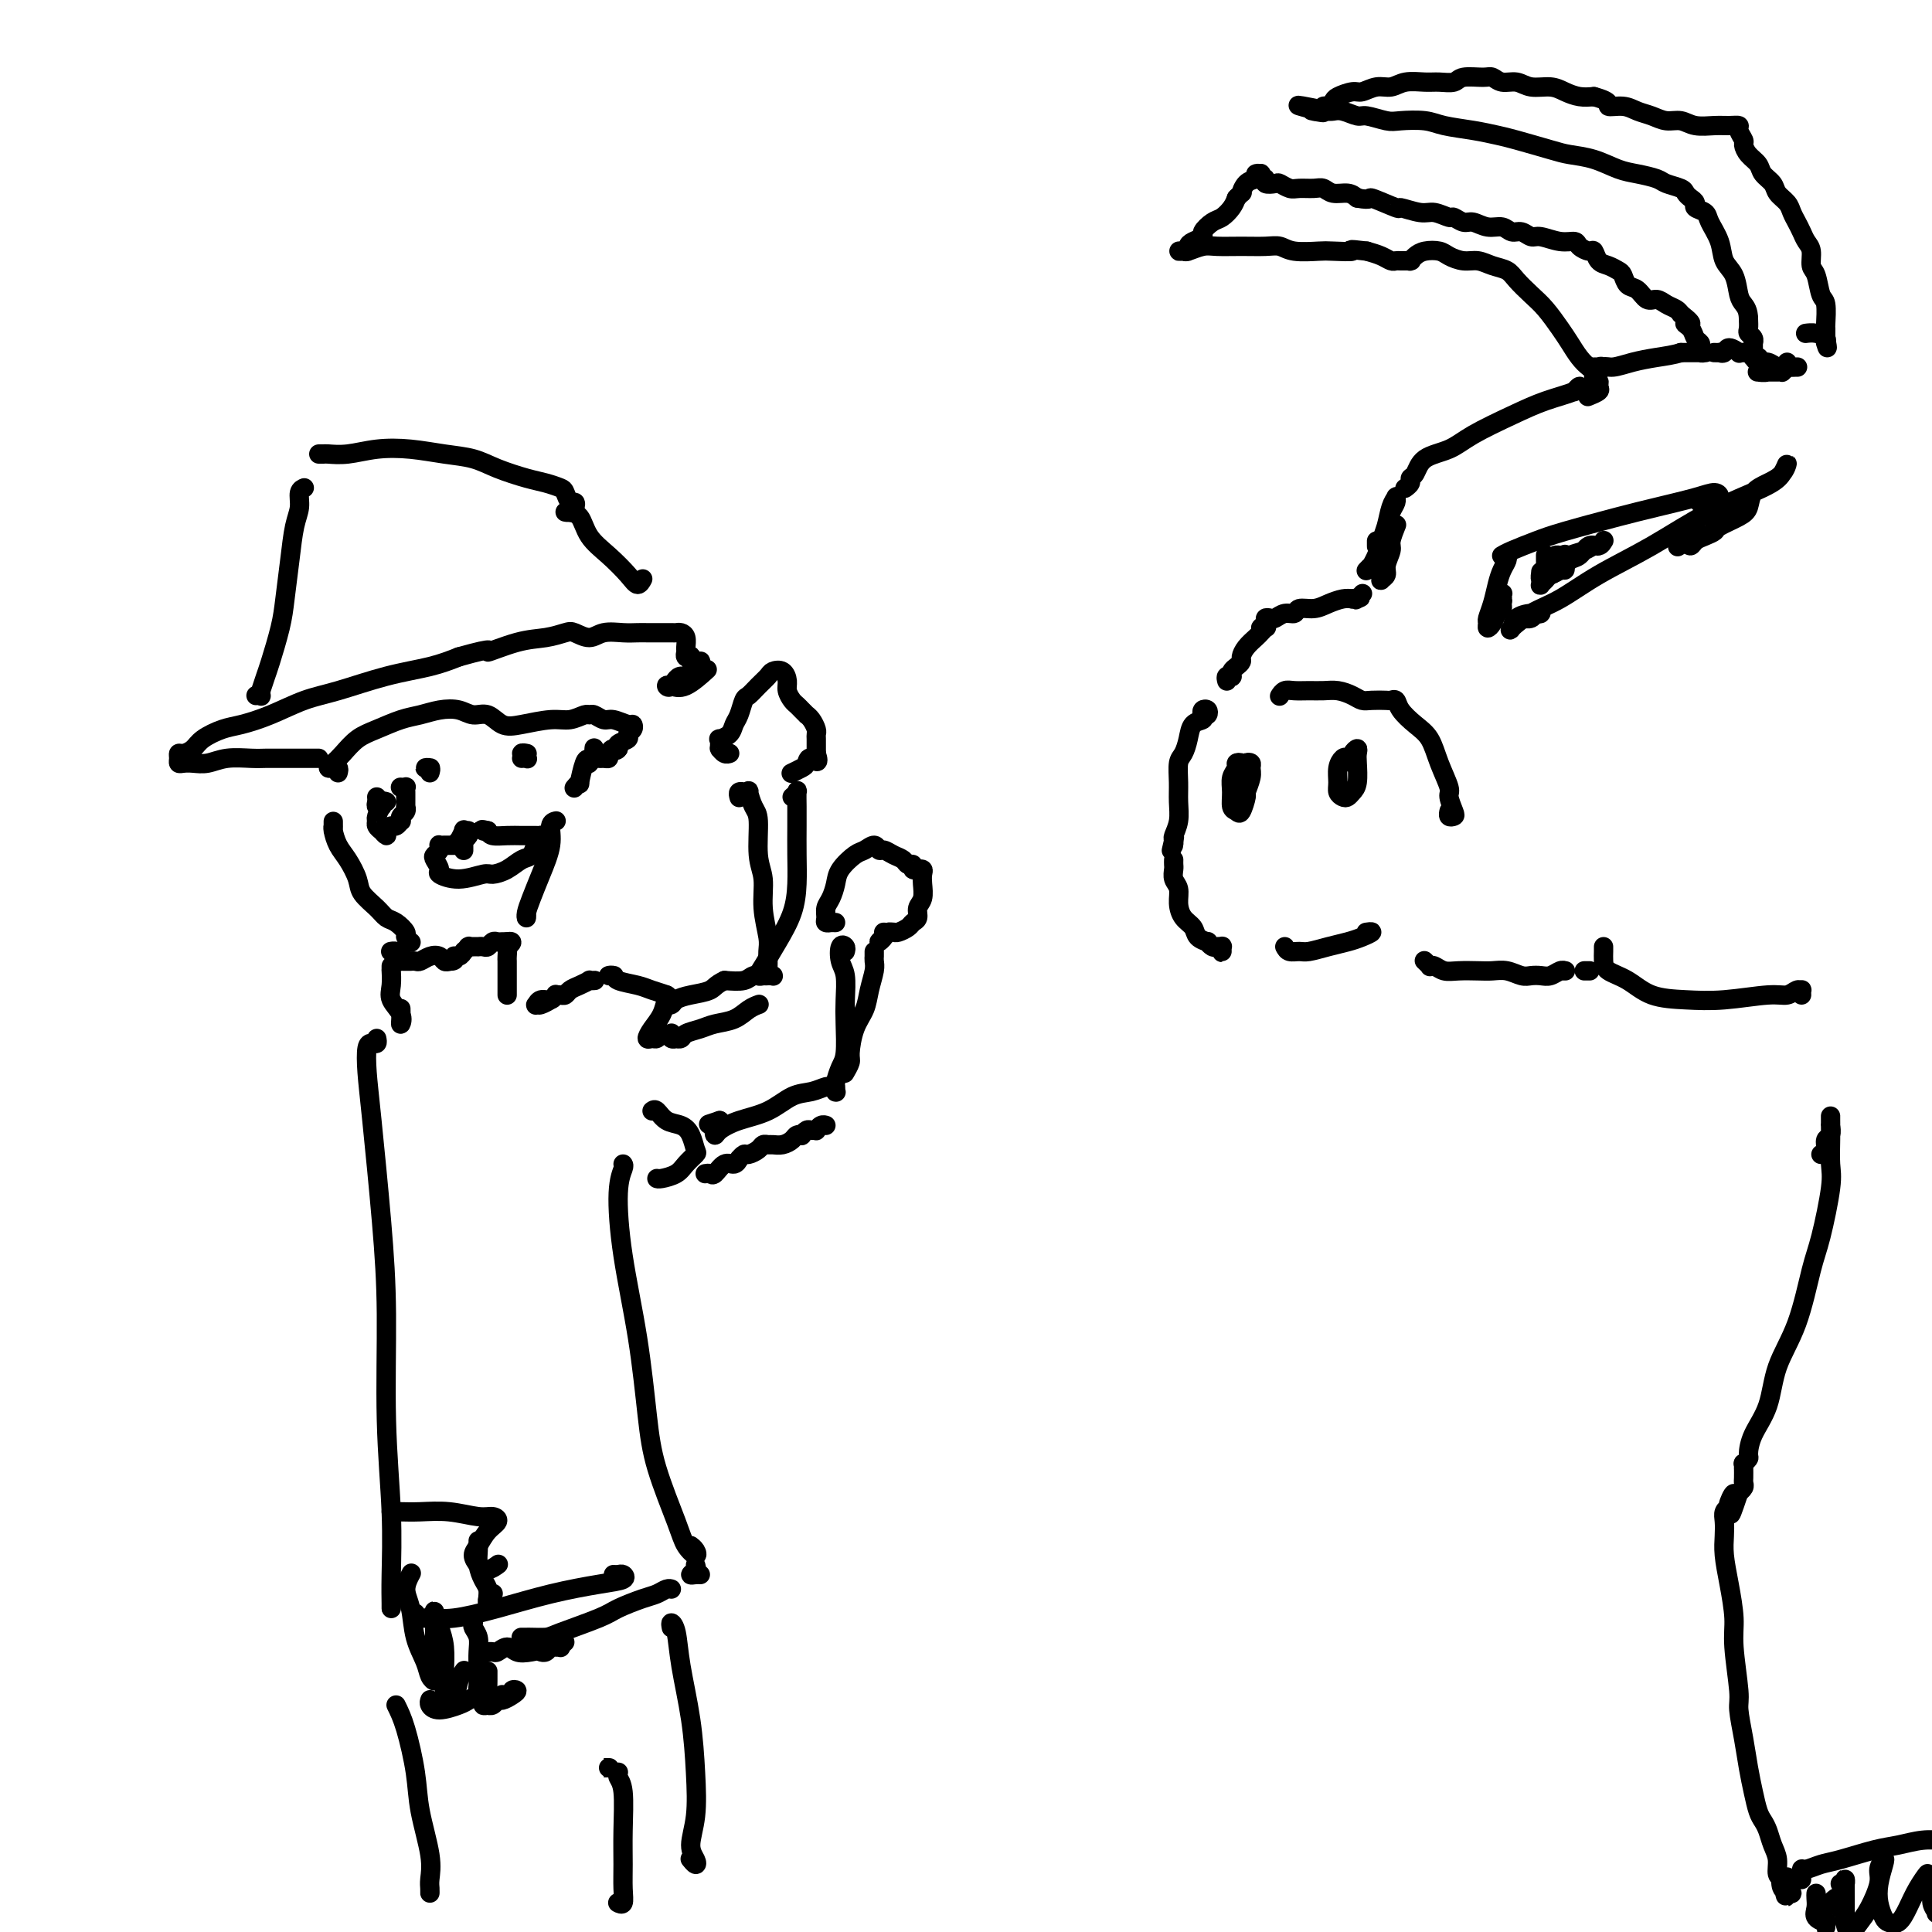 <svg viewBox='0 0 400 400' version='1.1' xmlns='http://www.w3.org/2000/svg' xmlns:xlink='http://www.w3.org/1999/xlink'><g fill='none' stroke='#000000' stroke-width='4' stroke-linecap='round' stroke-linejoin='round'><path d='M153,165c0.033,0.114 0.065,0.227 0,0c-0.065,-0.227 -0.228,-0.796 0,-1c0.228,-0.204 0.849,-0.045 1,0c0.151,0.045 -0.166,-0.025 0,0c0.166,0.025 0.814,0.145 1,0c0.186,-0.145 -0.090,-0.554 0,0c0.090,0.554 0.545,2.071 1,3c0.455,0.929 0.910,1.271 1,3c0.090,1.729 -0.186,4.846 0,7c0.186,2.154 0.835,3.344 1,5c0.165,1.656 -0.153,3.777 0,6c0.153,2.223 0.777,4.547 1,6c0.223,1.453 0.046,2.036 0,3c-0.046,0.964 0.040,2.311 0,3c-0.040,0.689 -0.207,0.721 0,1c0.207,0.279 0.788,0.807 1,1c0.212,0.193 0.053,0.052 0,0c-0.053,-0.052 -0.002,-0.014 0,0c0.002,0.014 -0.044,0.003 0,0c0.044,-0.003 0.179,0.003 0,0c-0.179,-0.003 -0.672,-0.015 -1,0c-0.328,0.015 -0.490,0.055 -1,0c-0.510,-0.055 -1.368,-0.207 -2,0c-0.632,0.207 -1.038,0.773 -2,1c-0.962,0.227 -2.481,0.113 -4,0'/><path d='M150,203c-1.875,0.868 -2.061,1.539 -3,2c-0.939,0.461 -2.630,0.713 -4,1c-1.370,0.287 -2.420,0.610 -3,1c-0.580,0.390 -0.691,0.847 -1,1c-0.309,0.153 -0.815,0.002 -1,0c-0.185,-0.002 -0.050,0.144 0,0c0.050,-0.144 0.013,-0.577 0,-1c-0.013,-0.423 -0.004,-0.835 0,-1c0.004,-0.165 0.002,-0.082 0,0'/><path d='M175,197c0.105,-0.347 0.210,-0.694 0,-1c-0.210,-0.306 -0.736,-0.570 -1,0c-0.264,0.570 -0.266,1.973 0,3c0.266,1.027 0.801,1.677 1,3c0.199,1.323 0.064,3.318 0,5c-0.064,1.682 -0.056,3.052 0,5c0.056,1.948 0.158,4.473 0,6c-0.158,1.527 -0.578,2.055 -1,3c-0.422,0.945 -0.845,2.305 -1,3c-0.155,0.695 -0.040,0.723 0,1c0.040,0.277 0.007,0.802 0,1c-0.007,0.198 0.013,0.067 0,0c-0.013,-0.067 -0.058,-0.072 0,0c0.058,0.072 0.217,0.219 0,0c-0.217,-0.219 -0.812,-0.804 -1,-1c-0.188,-0.196 0.031,-0.004 0,0c-0.031,0.004 -0.310,-0.179 -1,0c-0.690,0.179 -1.789,0.720 -3,1c-1.211,0.280 -2.535,0.301 -4,1c-1.465,0.699 -3.073,2.078 -5,3c-1.927,0.922 -4.173,1.387 -6,2c-1.827,0.613 -3.235,1.374 -4,2c-0.765,0.626 -0.885,1.116 -1,1c-0.115,-0.116 -0.223,-0.839 0,-1c0.223,-0.161 0.778,0.240 1,0c0.222,-0.240 0.111,-1.120 0,-2'/><path d='M149,232c-4.000,1.333 -2.000,0.667 0,0'/><path d='M127,202c-0.038,0.002 -0.077,0.003 0,0c0.077,-0.003 0.268,-0.012 0,0c-0.268,0.012 -0.995,0.045 -1,0c-0.005,-0.045 0.714,-0.166 1,0c0.286,0.166 0.140,0.620 1,1c0.860,0.380 2.726,0.685 4,1c1.274,0.315 1.957,0.640 3,1c1.043,0.360 2.447,0.755 3,1c0.553,0.245 0.256,0.338 0,1c-0.256,0.662 -0.472,1.891 -1,3c-0.528,1.109 -1.367,2.097 -2,3c-0.633,0.903 -1.059,1.720 -1,2c0.059,0.280 0.603,0.024 1,0c0.397,-0.024 0.645,0.186 1,0c0.355,-0.186 0.816,-0.767 1,-1c0.184,-0.233 0.092,-0.116 0,0'/><path d='M135,230c0.273,-0.206 0.546,-0.412 1,0c0.454,0.412 1.090,1.444 2,2c0.910,0.556 2.094,0.638 3,1c0.906,0.362 1.534,1.004 2,2c0.466,0.996 0.770,2.348 1,3c0.230,0.652 0.387,0.606 0,1c-0.387,0.394 -1.319,1.230 -2,2c-0.681,0.770 -1.111,1.474 -2,2c-0.889,0.526 -2.238,0.873 -3,1c-0.762,0.127 -0.936,0.034 -1,0c-0.064,-0.034 -0.018,-0.010 0,0c0.018,0.010 0.009,0.005 0,0'/><path d='M123,203c0.126,-0.007 0.251,-0.013 0,0c-0.251,0.013 -0.879,0.046 -1,0c-0.121,-0.046 0.266,-0.170 0,0c-0.266,0.170 -1.185,0.634 -2,1c-0.815,0.366 -1.525,0.634 -2,1c-0.475,0.366 -0.716,0.830 -1,1c-0.284,0.170 -0.611,0.044 -1,0c-0.389,-0.044 -0.838,-0.008 -1,0c-0.162,0.008 -0.036,-0.013 0,0c0.036,0.013 -0.018,0.060 0,0c0.018,-0.060 0.110,-0.227 0,0c-0.110,0.227 -0.420,0.846 -1,1c-0.580,0.154 -1.430,-0.159 -2,0c-0.570,0.159 -0.860,0.788 -1,1c-0.140,0.212 -0.130,0.005 0,0c0.130,-0.005 0.381,0.191 1,0c0.619,-0.191 1.605,-0.769 2,-1c0.395,-0.231 0.197,-0.116 0,0'/><path d='M83,197c-0.306,-0.000 -0.613,-0.000 -1,0c-0.387,0.000 -0.855,0.000 -1,0c-0.145,-0.000 0.033,-0.000 0,0c-0.033,0.000 -0.276,0.000 0,0c0.276,-0.000 1.073,-0.001 1,0c-0.073,0.001 -1.014,0.003 -1,0c0.014,-0.003 0.983,-0.011 1,0c0.017,0.011 -0.920,0.041 -1,0c-0.080,-0.041 0.695,-0.155 1,0c0.305,0.155 0.138,0.577 0,1c-0.138,0.423 -0.248,0.845 0,1c0.248,0.155 0.855,0.041 1,0c0.145,-0.041 -0.172,-0.011 0,0c0.172,0.011 0.834,0.003 1,0c0.166,-0.003 -0.164,0.000 0,0c0.164,-0.000 0.820,-0.004 1,0c0.180,0.004 -0.117,0.014 0,0c0.117,-0.014 0.647,-0.053 1,0c0.353,0.053 0.528,0.196 1,0c0.472,-0.196 1.240,-0.733 2,-1c0.760,-0.267 1.512,-0.264 2,0c0.488,0.264 0.711,0.790 1,1c0.289,0.210 0.645,0.105 1,0'/><path d='M93,199c1.729,0.067 1.051,-0.766 1,-1c-0.051,-0.234 0.526,0.130 1,0c0.474,-0.130 0.845,-0.753 1,-1c0.155,-0.247 0.094,-0.119 0,0c-0.094,0.119 -0.221,0.228 0,0c0.221,-0.228 0.792,-0.793 1,-1c0.208,-0.207 0.055,-0.055 0,0c-0.055,0.055 -0.011,0.015 0,0c0.011,-0.015 -0.011,-0.004 0,0c0.011,0.004 0.054,0.001 0,0c-0.054,-0.001 -0.207,-0.000 0,0c0.207,0.000 0.773,0.000 1,0c0.227,-0.000 0.116,-0.000 0,0c-0.116,0.000 -0.238,0.001 0,0c0.238,-0.001 0.837,-0.004 1,0c0.163,0.004 -0.111,0.015 0,0c0.111,-0.015 0.607,-0.057 1,0c0.393,0.057 0.683,0.211 1,0c0.317,-0.211 0.659,-0.789 1,-1c0.341,-0.211 0.679,-0.057 1,0c0.321,0.057 0.625,0.015 1,0c0.375,-0.015 0.821,-0.004 1,0c0.179,0.004 0.089,0.002 0,0'/><path d='M105,195c1.856,-0.362 0.497,0.732 0,1c-0.497,0.268 -0.133,-0.289 0,0c0.133,0.289 0.036,1.425 0,2c-0.036,0.575 -0.010,0.589 0,1c0.010,0.411 0.003,1.219 0,2c-0.003,0.781 -0.001,1.536 0,2c0.001,0.464 0.000,0.639 0,1c-0.000,0.361 -0.000,0.909 0,1c0.000,0.091 0.000,-0.275 0,0c-0.000,0.275 -0.000,1.189 0,1c0.000,-0.189 0.000,-1.483 0,-2c-0.000,-0.517 -0.000,-0.259 0,0'/><path d='M81,200c0.004,0.495 0.009,0.989 0,1c-0.009,0.011 -0.031,-0.462 0,0c0.031,0.462 0.113,1.859 0,3c-0.113,1.141 -0.423,2.025 0,3c0.423,0.975 1.577,2.040 2,3c0.423,0.960 0.113,1.814 0,2c-0.113,0.186 -0.031,-0.296 0,-1c0.031,-0.704 0.009,-1.630 0,-2c-0.009,-0.370 -0.004,-0.185 0,0'/><path d='M69,172c0.000,0.075 0.000,0.149 0,0c-0.000,-0.149 -0.001,-0.522 0,-1c0.001,-0.478 0.002,-1.061 0,-1c-0.002,0.061 -0.009,0.767 0,1c0.009,0.233 0.034,-0.005 0,0c-0.034,0.005 -0.127,0.255 0,1c0.127,0.745 0.475,1.985 1,3c0.525,1.015 1.229,1.806 2,3c0.771,1.194 1.610,2.791 2,4c0.390,1.209 0.333,2.029 1,3c0.667,0.971 2.059,2.091 3,3c0.941,0.909 1.433,1.606 2,2c0.567,0.394 1.210,0.484 2,1c0.790,0.516 1.728,1.459 2,2c0.272,0.541 -0.123,0.681 0,1c0.123,0.319 0.765,0.817 1,1c0.235,0.183 0.063,0.049 0,0c-0.063,-0.049 -0.018,-0.014 0,0c0.018,0.014 0.009,0.007 0,0'/><path d='M115,170c0.126,-0.031 0.251,-0.063 0,0c-0.251,0.063 -0.880,0.219 -1,1c-0.120,0.781 0.269,2.186 0,4c-0.269,1.814 -1.196,4.038 -2,6c-0.804,1.962 -1.483,3.664 -2,5c-0.517,1.336 -0.870,2.307 -1,3c-0.130,0.693 -0.035,1.110 0,1c0.035,-0.110 0.010,-0.746 0,-1c-0.010,-0.254 -0.005,-0.127 0,0'/><path d='M70,160c0.111,-0.422 0.221,-0.845 0,-1c-0.221,-0.155 -0.775,-0.044 -1,0c-0.225,0.044 -0.122,0.021 0,0c0.122,-0.021 0.262,-0.040 0,0c-0.262,0.040 -0.925,0.138 -1,0c-0.075,-0.138 0.437,-0.513 1,-1c0.563,-0.487 1.178,-1.086 2,-2c0.822,-0.914 1.850,-2.143 3,-3c1.150,-0.857 2.422,-1.341 4,-2c1.578,-0.659 3.461,-1.493 5,-2c1.539,-0.507 2.733,-0.688 4,-1c1.267,-0.312 2.607,-0.756 4,-1c1.393,-0.244 2.838,-0.289 4,0c1.162,0.289 2.040,0.910 3,1c0.960,0.090 2.003,-0.353 3,0c0.997,0.353 1.948,1.502 3,2c1.052,0.498 2.204,0.344 4,0c1.796,-0.344 4.235,-0.878 6,-1c1.765,-0.122 2.858,0.167 4,0c1.142,-0.167 2.335,-0.792 3,-1c0.665,-0.208 0.801,0.001 1,0c0.199,-0.001 0.459,-0.211 1,0c0.541,0.211 1.361,0.844 2,1c0.639,0.156 1.095,-0.166 2,0c0.905,0.166 2.259,0.818 3,1c0.741,0.182 0.871,-0.106 1,0c0.129,0.106 0.259,0.607 0,1c-0.259,0.393 -0.906,0.680 -1,1c-0.094,0.320 0.367,0.673 0,1c-0.367,0.327 -1.560,0.626 -2,1c-0.440,0.374 -0.126,0.821 0,1c0.126,0.179 0.063,0.089 0,0'/><path d='M128,155c-0.472,0.729 -0.651,0.052 -1,0c-0.349,-0.052 -0.867,0.521 -1,1c-0.133,0.479 0.118,0.864 0,1c-0.118,0.136 -0.606,0.022 -1,0c-0.394,-0.022 -0.694,0.047 -1,0c-0.306,-0.047 -0.618,-0.208 -1,0c-0.382,0.208 -0.834,0.787 -1,1c-0.166,0.213 -0.048,0.061 0,0c0.048,-0.061 0.024,-0.030 0,0'/><path d='M123,155c0.007,-0.122 0.013,-0.243 0,0c-0.013,0.243 -0.046,0.851 0,1c0.046,0.149 0.171,-0.161 0,0c-0.171,0.161 -0.638,0.793 -1,1c-0.362,0.207 -0.619,-0.011 -1,1c-0.381,1.011 -0.886,3.250 -1,4c-0.114,0.750 0.162,0.010 0,0c-0.162,-0.010 -0.760,0.712 -1,1c-0.240,0.288 -0.120,0.144 0,0'/><path d='M65,157c0.029,0.000 0.058,0.000 0,0c-0.058,-0.000 -0.205,-0.000 0,0c0.205,0.000 0.760,0.000 1,0c0.240,-0.000 0.164,-0.000 0,0c-0.164,0.000 -0.418,0.000 -1,0c-0.582,-0.000 -1.492,-0.000 -2,0c-0.508,0.000 -0.612,0.000 -1,0c-0.388,-0.000 -1.058,-0.001 -2,0c-0.942,0.001 -2.156,0.004 -3,0c-0.844,-0.004 -1.318,-0.015 -2,0c-0.682,0.015 -1.573,0.056 -3,0c-1.427,-0.056 -3.391,-0.211 -5,0c-1.609,0.211 -2.862,0.786 -4,1c-1.138,0.214 -2.162,0.068 -3,0c-0.838,-0.068 -1.490,-0.056 -2,0c-0.510,0.056 -0.876,0.156 -1,0c-0.124,-0.156 -0.005,-0.569 0,-1c0.005,-0.431 -0.106,-0.879 0,-1c0.106,-0.121 0.427,0.084 1,0c0.573,-0.084 1.396,-0.458 2,-1c0.604,-0.542 0.989,-1.251 2,-2c1.011,-0.749 2.650,-1.536 4,-2c1.350,-0.464 2.412,-0.603 4,-1c1.588,-0.397 3.701,-1.051 6,-2c2.299,-0.949 4.785,-2.194 7,-3c2.215,-0.806 4.161,-1.175 7,-2c2.839,-0.825 6.572,-2.107 10,-3c3.428,-0.893 6.551,-1.398 9,-2c2.449,-0.602 4.225,-1.301 6,-2'/><path d='M95,136c8.657,-2.438 5.799,-1.033 6,-1c0.201,0.033 3.460,-1.307 6,-2c2.540,-0.693 4.359,-0.739 6,-1c1.641,-0.261 3.104,-0.735 4,-1c0.896,-0.265 1.227,-0.320 2,0c0.773,0.320 1.989,1.014 3,1c1.011,-0.014 1.817,-0.736 3,-1c1.183,-0.264 2.744,-0.071 4,0c1.256,0.071 2.206,0.019 3,0c0.794,-0.019 1.431,-0.006 2,0c0.569,0.006 1.070,0.003 2,0c0.930,-0.003 2.287,-0.008 3,0c0.713,0.008 0.780,0.029 1,0c0.220,-0.029 0.594,-0.109 1,0c0.406,0.109 0.845,0.408 1,1c0.155,0.592 0.028,1.478 0,2c-0.028,0.522 0.044,0.680 0,1c-0.044,0.320 -0.205,0.804 0,1c0.205,0.196 0.777,0.105 1,0c0.223,-0.105 0.098,-0.225 0,0c-0.098,0.225 -0.170,0.796 0,1c0.170,0.204 0.581,0.040 1,0c0.419,-0.040 0.846,0.045 1,0c0.154,-0.045 0.036,-0.219 0,0c-0.036,0.219 0.011,0.832 0,1c-0.011,0.168 -0.080,-0.109 0,0c0.080,0.109 0.309,0.602 0,1c-0.309,0.398 -1.154,0.699 -2,1'/><path d='M143,140c0.269,1.272 -1.059,-0.049 -2,0c-0.941,0.049 -1.495,1.466 -2,2c-0.505,0.534 -0.961,0.185 -1,0c-0.039,-0.185 0.340,-0.204 1,0c0.660,0.204 1.601,0.632 3,0c1.399,-0.632 3.257,-2.323 4,-3c0.743,-0.677 0.372,-0.338 0,0'/><path d='M53,144c0.425,-0.036 0.849,-0.072 1,0c0.151,0.072 0.028,0.252 0,0c-0.028,-0.252 0.038,-0.937 0,-1c-0.038,-0.063 -0.179,0.496 0,0c0.179,-0.496 0.678,-2.048 1,-3c0.322,-0.952 0.467,-1.304 1,-3c0.533,-1.696 1.453,-4.736 2,-7c0.547,-2.264 0.720,-3.752 1,-6c0.280,-2.248 0.667,-5.258 1,-8c0.333,-2.742 0.611,-5.218 1,-7c0.389,-1.782 0.888,-2.869 1,-4c0.112,-1.131 -0.162,-2.304 0,-3c0.162,-0.696 0.761,-0.913 1,-1c0.239,-0.087 0.120,-0.043 0,0'/><path d='M66,94c0.394,0.008 0.788,0.015 1,0c0.212,-0.015 0.242,-0.053 1,0c0.758,0.053 2.243,0.199 4,0c1.757,-0.199 3.787,-0.741 6,-1c2.213,-0.259 4.608,-0.234 7,0c2.392,0.234 4.779,0.679 7,1c2.221,0.321 4.276,0.520 6,1c1.724,0.480 3.116,1.241 5,2c1.884,0.759 4.259,1.518 6,2c1.741,0.482 2.848,0.689 4,1c1.152,0.311 2.348,0.727 3,1c0.652,0.273 0.760,0.403 1,1c0.240,0.597 0.610,1.663 1,2c0.390,0.337 0.798,-0.053 1,0c0.202,0.053 0.198,0.550 0,1c-0.198,0.450 -0.589,0.853 -1,1c-0.411,0.147 -0.841,0.040 -1,0c-0.159,-0.040 -0.045,-0.011 0,0c0.045,0.011 0.023,0.006 0,0'/><path d='M118,105c-0.191,0.406 -0.381,0.811 0,1c0.381,0.189 1.334,0.160 2,1c0.666,0.840 1.044,2.547 2,4c0.956,1.453 2.491,2.652 4,4c1.509,1.348 2.992,2.846 4,4c1.008,1.154 1.541,1.965 2,2c0.459,0.035 0.846,-0.704 1,-1c0.154,-0.296 0.077,-0.148 0,0'/><path d='M78,215c0.084,0.424 0.168,0.848 0,1c-0.168,0.152 -0.589,0.031 -1,0c-0.411,-0.031 -0.814,0.027 -1,1c-0.186,0.973 -0.156,2.863 0,5c0.156,2.137 0.438,4.523 1,10c0.562,5.477 1.404,14.046 2,21c0.596,6.954 0.944,12.294 1,19c0.056,6.706 -0.181,14.779 0,22c0.181,7.221 0.781,13.588 1,19c0.219,5.412 0.059,9.867 0,13c-0.059,3.133 -0.016,4.945 0,6c0.016,1.055 0.004,1.355 0,1c-0.004,-0.355 -0.001,-1.365 0,-2c0.001,-0.635 0.000,-0.896 0,-1c-0.000,-0.104 -0.000,-0.052 0,0'/><path d='M86,334c-0.242,0.433 -0.485,0.867 0,1c0.485,0.133 1.696,-0.034 3,0c1.304,0.034 2.700,0.269 5,0c2.300,-0.269 5.503,-1.043 9,-2c3.497,-0.957 7.288,-2.099 11,-3c3.712,-0.901 7.345,-1.562 10,-2c2.655,-0.438 4.333,-0.653 5,-1c0.667,-0.347 0.323,-0.825 0,-1c-0.323,-0.175 -0.625,-0.047 -1,0c-0.375,0.047 -0.821,0.013 -1,0c-0.179,-0.013 -0.089,-0.007 0,0'/><path d='M129,241c0.123,0.143 0.246,0.285 0,1c-0.246,0.715 -0.861,2.002 -1,5c-0.139,2.998 0.197,7.709 1,13c0.803,5.291 2.073,11.164 3,17c0.927,5.836 1.509,11.635 2,16c0.491,4.365 0.889,7.296 2,11c1.111,3.704 2.935,8.180 4,11c1.065,2.820 1.371,3.985 2,5c0.629,1.015 1.581,1.880 2,2c0.419,0.120 0.305,-0.506 0,-1c-0.305,-0.494 -0.801,-0.855 -1,-1c-0.199,-0.145 -0.099,-0.072 0,0'/><path d='M81,313c0.531,-0.009 1.063,-0.017 2,0c0.937,0.017 2.281,0.060 4,0c1.719,-0.060 3.814,-0.221 6,0c2.186,0.221 4.464,0.825 6,1c1.536,0.175 2.330,-0.081 3,0c0.670,0.081 1.215,0.497 1,1c-0.215,0.503 -1.191,1.092 -2,2c-0.809,0.908 -1.453,2.134 -2,3c-0.547,0.866 -0.997,1.370 -1,2c-0.003,0.630 0.443,1.385 1,2c0.557,0.615 1.227,1.089 2,1c0.773,-0.089 1.649,-0.740 2,-1c0.351,-0.260 0.175,-0.130 0,0'/><path d='M99,319c0.022,0.584 0.044,1.168 0,2c-0.044,0.832 -0.155,1.912 0,3c0.155,1.088 0.576,2.184 1,3c0.424,0.816 0.849,1.353 1,2c0.151,0.647 0.027,1.403 0,2c-0.027,0.597 0.044,1.036 0,1c-0.044,-0.036 -0.204,-0.548 0,-1c0.204,-0.452 0.773,-0.843 1,-1c0.227,-0.157 0.114,-0.078 0,0'/><path d='M85,326c0.139,-0.258 0.279,-0.516 0,0c-0.279,0.516 -0.976,1.805 -1,3c-0.024,1.195 0.624,2.297 1,4c0.376,1.703 0.479,4.008 1,6c0.521,1.992 1.460,3.671 2,5c0.540,1.329 0.681,2.309 1,3c0.319,0.691 0.818,1.094 1,1c0.182,-0.094 0.049,-0.685 0,-1c-0.049,-0.315 -0.013,-0.354 0,-1c0.013,-0.646 0.003,-1.898 0,-3c-0.003,-1.102 0.002,-2.052 0,-3c-0.002,-0.948 -0.011,-1.893 0,-3c0.011,-1.107 0.041,-2.375 0,-3c-0.041,-0.625 -0.155,-0.606 0,0c0.155,0.606 0.578,1.801 1,3c0.422,1.199 0.843,2.402 1,4c0.157,1.598 0.049,3.590 0,5c-0.049,1.410 -0.038,2.239 0,3c0.038,0.761 0.105,1.454 0,2c-0.105,0.546 -0.382,0.945 0,1c0.382,0.055 1.422,-0.233 2,-1c0.578,-0.767 0.694,-2.014 1,-3c0.306,-0.986 0.802,-1.710 1,-2c0.198,-0.290 0.099,-0.145 0,0'/><path d='M98,336c-0.113,0.267 -0.226,0.533 0,1c0.226,0.467 0.793,1.133 1,2c0.207,0.867 0.056,1.934 0,3c-0.056,1.066 -0.016,2.132 0,3c0.016,0.868 0.007,1.539 0,2c-0.007,0.461 -0.012,0.711 0,1c0.012,0.289 0.042,0.615 0,1c-0.042,0.385 -0.155,0.828 0,1c0.155,0.172 0.577,0.071 1,0c0.423,-0.071 0.845,-0.114 1,0c0.155,0.114 0.041,0.384 0,0c-0.041,-0.384 -0.011,-1.423 0,-2c0.011,-0.577 0.003,-0.694 0,-1c-0.003,-0.306 -0.001,-0.802 0,-1c0.001,-0.198 0.000,-0.099 0,0'/><path d='M89,352c0.032,-0.076 0.063,-0.153 0,0c-0.063,0.153 -0.222,0.535 0,1c0.222,0.465 0.823,1.013 2,1c1.177,-0.013 2.928,-0.588 4,-1c1.072,-0.412 1.466,-0.661 2,-1c0.534,-0.339 1.210,-0.766 2,-1c0.790,-0.234 1.694,-0.273 2,0c0.306,0.273 0.015,0.857 0,1c-0.015,0.143 0.248,-0.157 0,0c-0.248,0.157 -1.005,0.770 -1,1c0.005,0.230 0.774,0.076 1,0c0.226,-0.076 -0.091,-0.076 0,0c0.091,0.076 0.590,0.227 1,0c0.410,-0.227 0.733,-0.832 1,-1c0.267,-0.168 0.480,0.103 1,0c0.520,-0.103 1.347,-0.579 2,-1c0.653,-0.421 1.131,-0.788 1,-1c-0.131,-0.212 -0.872,-0.271 -1,0c-0.128,0.271 0.358,0.871 0,1c-0.358,0.129 -1.560,-0.213 -2,0c-0.440,0.213 -0.118,0.980 0,1c0.118,0.020 0.034,-0.709 0,-1c-0.034,-0.291 -0.017,-0.146 0,0'/><path d='M102,342c-0.519,0.010 -1.037,0.020 -1,0c0.037,-0.020 0.631,-0.071 1,0c0.369,0.071 0.515,0.265 1,0c0.485,-0.265 1.309,-0.989 2,-1c0.691,-0.011 1.248,0.691 2,1c0.752,0.309 1.700,0.225 3,0c1.300,-0.225 2.951,-0.593 4,-1c1.049,-0.407 1.497,-0.855 2,-1c0.503,-0.145 1.060,0.014 1,0c-0.060,-0.014 -0.737,-0.201 -1,0c-0.263,0.201 -0.112,0.790 0,1c0.112,0.210 0.184,0.042 0,0c-0.184,-0.042 -0.624,0.041 -1,0c-0.376,-0.041 -0.688,-0.207 -1,0c-0.312,0.207 -0.622,0.786 -1,1c-0.378,0.214 -0.822,0.061 -1,0c-0.178,-0.061 -0.089,-0.031 0,0'/><path d='M108,339c0.028,0.000 0.056,0.000 0,0c-0.056,-0.000 -0.197,-0.001 0,0c0.197,0.001 0.731,0.005 1,0c0.269,-0.005 0.271,-0.017 1,0c0.729,0.017 2.183,0.064 3,0c0.817,-0.064 0.995,-0.241 3,-1c2.005,-0.759 5.836,-2.102 8,-3c2.164,-0.898 2.660,-1.351 4,-2c1.340,-0.649 3.522,-1.494 5,-2c1.478,-0.506 2.252,-0.672 3,-1c0.748,-0.328 1.471,-0.819 2,-1c0.529,-0.181 0.866,-0.052 1,0c0.134,0.052 0.067,0.026 0,0'/><path d='M144,324c0.136,0.309 0.271,0.619 0,1c-0.271,0.381 -0.949,0.834 -1,1c-0.051,0.166 0.525,0.045 1,0c0.475,-0.045 0.850,-0.013 1,0c0.150,0.013 0.075,0.006 0,0'/><path d='M139,337c-0.097,-0.507 -0.194,-1.013 0,-1c0.194,0.013 0.680,0.546 1,2c0.320,1.454 0.473,3.828 1,7c0.527,3.172 1.427,7.144 2,11c0.573,3.856 0.820,7.598 1,11c0.180,3.402 0.293,6.463 0,9c-0.293,2.537 -0.993,4.550 -1,6c-0.007,1.450 0.679,2.337 1,3c0.321,0.663 0.279,1.102 0,1c-0.279,-0.102 -0.794,-0.743 -1,-1c-0.206,-0.257 -0.103,-0.128 0,0'/><path d='M82,353c0.633,1.274 1.266,2.547 2,5c0.734,2.453 1.570,6.085 2,9c0.430,2.915 0.455,5.111 1,8c0.545,2.889 1.610,6.469 2,9c0.390,2.531 0.104,4.012 0,5c-0.104,0.988 -0.028,1.481 0,2c0.028,0.519 0.008,1.063 0,1c-0.008,-0.063 -0.002,-0.732 0,-1c0.002,-0.268 0.001,-0.134 0,0'/><path d='M126,366c0.144,0.000 0.287,0.000 0,0c-0.287,0.000 -1.005,0.000 -1,0c0.005,0.000 0.732,0.000 1,0c0.268,0.000 0.077,0.000 0,0c-0.077,0.000 -0.038,0.000 0,0'/><path d='M128,367c0.030,-0.074 0.061,-0.149 0,0c-0.061,0.149 -0.213,0.521 0,1c0.213,0.479 0.790,1.064 1,3c0.210,1.936 0.052,5.223 0,8c-0.052,2.777 -0.000,5.045 0,7c0.000,1.955 -0.052,3.596 0,5c0.052,1.404 0.210,2.572 0,3c-0.210,0.428 -0.787,0.115 -1,0c-0.213,-0.115 -0.061,-0.033 0,0c0.061,0.033 0.030,0.016 0,0'/><path d='M108,157c0.384,-0.030 0.769,-0.061 1,0c0.231,0.061 0.309,0.212 0,0c-0.309,-0.212 -1.006,-0.788 -1,-1c0.006,-0.212 0.716,-0.061 1,0c0.284,0.061 0.142,0.030 0,0'/><path d='M89,160c0.144,-0.423 0.287,-0.845 0,-1c-0.287,-0.155 -1.005,-0.041 -1,0c0.005,0.041 0.732,0.011 1,0c0.268,-0.011 0.077,-0.003 0,0c-0.077,0.003 -0.038,0.002 0,0'/><path d='M95,175c-0.301,-0.000 -0.601,-0.000 -1,0c-0.399,0.000 -0.895,0.000 -1,0c-0.105,-0.000 0.182,-0.001 0,0c-0.182,0.001 -0.832,0.003 -1,0c-0.168,-0.003 0.148,-0.012 0,0c-0.148,0.012 -0.759,0.044 -1,0c-0.241,-0.044 -0.113,-0.162 0,0c0.113,0.162 0.209,0.606 0,1c-0.209,0.394 -0.725,0.737 -1,1c-0.275,0.263 -0.309,0.445 0,1c0.309,0.555 0.960,1.484 1,2c0.040,0.516 -0.530,0.620 0,1c0.530,0.380 2.162,1.037 4,1c1.838,-0.037 3.883,-0.768 5,-1c1.117,-0.232 1.307,0.035 2,0c0.693,-0.035 1.888,-0.373 3,-1c1.112,-0.627 2.140,-1.544 3,-2c0.860,-0.456 1.551,-0.452 2,-1c0.449,-0.548 0.657,-1.650 1,-2c0.343,-0.350 0.821,0.050 1,0c0.179,-0.050 0.060,-0.549 0,-1c-0.060,-0.451 -0.060,-0.853 0,-1c0.060,-0.147 0.179,-0.040 0,0c-0.179,0.040 -0.657,0.011 -1,0c-0.343,-0.011 -0.550,-0.006 -1,0c-0.450,0.006 -1.141,0.012 -2,0c-0.859,-0.012 -1.885,-0.042 -3,0c-1.115,0.042 -2.319,0.155 -3,0c-0.681,-0.155 -0.841,-0.577 -1,-1'/><path d='M101,172c-1.778,-0.467 -1.222,-0.133 -1,0c0.222,0.133 0.111,0.067 0,0'/><path d='M96,176c-0.001,-0.022 -0.001,-0.044 0,0c0.001,0.044 0.004,0.153 0,0c-0.004,-0.153 -0.014,-0.567 0,-1c0.014,-0.433 0.052,-0.886 0,-1c-0.052,-0.114 -0.195,0.111 0,0c0.195,-0.111 0.728,-0.558 1,-1c0.272,-0.442 0.282,-0.879 0,-1c-0.282,-0.121 -0.856,0.073 -1,0c-0.144,-0.073 0.144,-0.412 0,0c-0.144,0.412 -0.719,1.574 -1,2c-0.281,0.426 -0.268,0.115 0,0c0.268,-0.115 0.791,-0.033 1,0c0.209,0.033 0.105,0.016 0,0'/><path d='M78,165c0.030,0.310 0.060,0.619 0,1c-0.060,0.381 -0.208,0.833 0,1c0.208,0.167 0.774,0.048 1,0c0.226,-0.048 0.113,-0.024 0,0'/><path d='M80,166c-0.414,-0.128 -0.829,-0.255 -1,0c-0.171,0.255 -0.100,0.894 0,1c0.100,0.106 0.227,-0.321 0,0c-0.227,0.321 -0.808,1.391 -1,2c-0.192,0.609 0.005,0.756 0,1c-0.005,0.244 -0.212,0.584 0,1c0.212,0.416 0.845,0.906 1,1c0.155,0.094 -0.166,-0.208 0,0c0.166,0.208 0.819,0.927 1,1c0.181,0.073 -0.109,-0.502 0,-1c0.109,-0.498 0.617,-0.921 1,-1c0.383,-0.079 0.642,0.186 1,0c0.358,-0.186 0.814,-0.825 1,-1c0.186,-0.175 0.102,0.113 0,0c-0.102,-0.113 -0.224,-0.625 0,-1c0.224,-0.375 0.792,-0.611 1,-1c0.208,-0.389 0.055,-0.931 0,-1c-0.055,-0.069 -0.014,0.335 0,0c0.014,-0.335 -0.000,-1.410 0,-2c0.000,-0.590 0.014,-0.694 0,-1c-0.014,-0.306 -0.056,-0.814 0,-1c0.056,-0.186 0.211,-0.050 0,0c-0.211,0.050 -0.788,0.013 -1,0c-0.212,-0.013 -0.061,-0.004 0,0c0.061,0.004 0.030,0.002 0,0'/><path d='M151,156c-0.022,0.008 -0.044,0.016 0,0c0.044,-0.016 0.156,-0.056 0,0c-0.156,0.056 -0.578,0.208 -1,0c-0.422,-0.208 -0.845,-0.778 -1,-1c-0.155,-0.222 -0.043,-0.097 0,0c0.043,0.097 0.018,0.168 0,0c-0.018,-0.168 -0.030,-0.573 0,-1c0.030,-0.427 0.102,-0.876 0,-1c-0.102,-0.124 -0.378,0.075 0,0c0.378,-0.075 1.410,-0.425 2,-1c0.590,-0.575 0.738,-1.375 1,-2c0.262,-0.625 0.637,-1.074 1,-2c0.363,-0.926 0.712,-2.328 1,-3c0.288,-0.672 0.514,-0.612 1,-1c0.486,-0.388 1.230,-1.222 2,-2c0.770,-0.778 1.564,-1.499 2,-2c0.436,-0.501 0.512,-0.783 1,-1c0.488,-0.217 1.388,-0.371 2,0c0.612,0.371 0.937,1.265 1,2c0.063,0.735 -0.137,1.311 0,2c0.137,0.689 0.610,1.490 1,2c0.390,0.510 0.696,0.727 1,1c0.304,0.273 0.607,0.602 1,1c0.393,0.398 0.876,0.866 1,1c0.124,0.134 -0.110,-0.067 0,0c0.110,0.067 0.565,0.403 1,1c0.435,0.597 0.848,1.456 1,2c0.152,0.544 0.041,0.775 0,1c-0.041,0.225 -0.011,0.445 0,1c0.011,0.555 0.003,1.444 0,2c-0.003,0.556 -0.002,0.778 0,1'/><path d='M169,156c0.909,2.808 -0.317,1.327 -1,1c-0.683,-0.327 -0.822,0.500 -1,1c-0.178,0.500 -0.394,0.673 -1,1c-0.606,0.327 -1.602,0.808 -2,1c-0.398,0.192 -0.199,0.096 0,0'/><path d='M173,191c-0.453,0.005 -0.907,0.009 -1,0c-0.093,-0.009 0.174,-0.032 0,0c-0.174,0.032 -0.789,0.119 -1,0c-0.211,-0.119 -0.017,-0.443 0,-1c0.017,-0.557 -0.143,-1.347 0,-2c0.143,-0.653 0.590,-1.168 1,-2c0.410,-0.832 0.782,-1.979 1,-3c0.218,-1.021 0.282,-1.916 1,-3c0.718,-1.084 2.089,-2.358 3,-3c0.911,-0.642 1.360,-0.652 2,-1c0.640,-0.348 1.471,-1.033 2,-1c0.529,0.033 0.757,0.783 1,1c0.243,0.217 0.500,-0.101 1,0c0.500,0.101 1.243,0.619 2,1c0.757,0.381 1.527,0.624 2,1c0.473,0.376 0.647,0.886 1,1c0.353,0.114 0.883,-0.166 1,0c0.117,0.166 -0.179,0.779 0,1c0.179,0.221 0.832,0.050 1,0c0.168,-0.050 -0.150,0.021 0,0c0.150,-0.021 0.768,-0.133 1,0c0.232,0.133 0.077,0.512 0,1c-0.077,0.488 -0.076,1.086 0,2c0.076,0.914 0.229,2.142 0,3c-0.229,0.858 -0.839,1.344 -1,2c-0.161,0.656 0.126,1.482 0,2c-0.126,0.518 -0.663,0.727 -1,1c-0.337,0.273 -0.472,0.609 -1,1c-0.528,0.391 -1.450,0.836 -2,1c-0.550,0.164 -0.729,0.047 -1,0c-0.271,-0.047 -0.636,-0.023 -1,0'/><path d='M184,193c-1.175,0.424 -1.114,-0.016 -1,0c0.114,0.016 0.279,0.488 0,1c-0.279,0.512 -1.003,1.065 -1,1c0.003,-0.065 0.731,-0.748 1,-1c0.269,-0.252 0.077,-0.072 0,0c-0.077,0.072 -0.038,0.036 0,0'/><path d='M146,243c0.356,-0.063 0.712,-0.126 1,0c0.288,0.126 0.508,0.440 1,0c0.492,-0.440 1.255,-1.633 2,-2c0.745,-0.367 1.471,0.094 2,0c0.529,-0.094 0.862,-0.742 1,-1c0.138,-0.258 0.082,-0.124 0,0c-0.082,0.124 -0.191,0.240 0,0c0.191,-0.240 0.681,-0.835 1,-1c0.319,-0.165 0.466,0.099 1,0c0.534,-0.099 1.455,-0.562 2,-1c0.545,-0.438 0.713,-0.852 1,-1c0.287,-0.148 0.692,-0.029 1,0c0.308,0.029 0.517,-0.031 1,0c0.483,0.031 1.239,0.153 2,0c0.761,-0.153 1.528,-0.581 2,-1c0.472,-0.419 0.651,-0.830 1,-1c0.349,-0.170 0.868,-0.098 1,0c0.132,0.098 -0.123,0.224 0,0c0.123,-0.224 0.624,-0.796 1,-1c0.376,-0.204 0.626,-0.041 1,0c0.374,0.041 0.871,-0.042 1,0c0.129,0.042 -0.109,0.207 0,0c0.109,-0.207 0.565,-0.788 1,-1c0.435,-0.212 0.848,-0.057 1,0c0.152,0.057 0.043,0.016 0,0c-0.043,-0.016 -0.022,-0.008 0,0'/><path d='M181,197c-0.002,0.444 -0.004,0.887 0,1c0.004,0.113 0.013,-0.105 0,0c-0.013,0.105 -0.048,0.532 0,1c0.048,0.468 0.181,0.976 0,2c-0.181,1.024 -0.674,2.563 -1,4c-0.326,1.437 -0.483,2.771 -1,4c-0.517,1.229 -1.393,2.354 -2,4c-0.607,1.646 -0.946,3.812 -1,5c-0.054,1.188 0.178,1.397 0,2c-0.178,0.603 -0.765,1.601 -1,2c-0.235,0.399 -0.117,0.200 0,0'/><path d='M139,214c-0.009,0.030 -0.017,0.060 0,0c0.017,-0.060 0.061,-0.212 0,0c-0.061,0.212 -0.225,0.786 0,1c0.225,0.214 0.840,0.069 1,0c0.160,-0.069 -0.135,-0.060 0,0c0.135,0.060 0.700,0.172 1,0c0.300,-0.172 0.335,-0.627 1,-1c0.665,-0.373 1.961,-0.664 3,-1c1.039,-0.336 1.820,-0.717 3,-1c1.180,-0.283 2.760,-0.468 4,-1c1.240,-0.532 2.142,-1.413 3,-2c0.858,-0.587 1.674,-0.882 2,-1c0.326,-0.118 0.163,-0.059 0,0'/><path d='M164,165c0.423,-0.354 0.845,-0.708 1,-1c0.155,-0.292 0.042,-0.523 0,0c-0.042,0.523 -0.013,1.800 0,3c0.013,1.200 0.009,2.322 0,4c-0.009,1.678 -0.023,3.913 0,6c0.023,2.087 0.082,4.027 0,6c-0.082,1.973 -0.305,3.979 -1,6c-0.695,2.021 -1.860,4.058 -3,6c-1.140,1.942 -2.253,3.788 -3,5c-0.747,1.212 -1.128,1.789 -1,2c0.128,0.211 0.765,0.057 1,0c0.235,-0.057 0.067,-0.016 0,0c-0.067,0.016 -0.034,0.008 0,0'/><path d='M249,148c0.393,0.107 0.787,0.214 1,0c0.213,-0.214 0.247,-0.749 0,-1c-0.247,-0.251 -0.773,-0.216 -1,0c-0.227,0.216 -0.155,0.614 0,1c0.155,0.386 0.391,0.759 0,1c-0.391,0.241 -1.411,0.350 -2,1c-0.589,0.650 -0.746,1.843 -1,3c-0.254,1.157 -0.603,2.280 -1,3c-0.397,0.720 -0.842,1.037 -1,2c-0.158,0.963 -0.028,2.572 0,4c0.028,1.428 -0.045,2.674 0,4c0.045,1.326 0.208,2.731 0,4c-0.208,1.269 -0.788,2.402 -1,3c-0.212,0.598 -0.057,0.661 0,1c0.057,0.339 0.016,0.954 0,1c-0.016,0.046 -0.008,-0.477 0,-1'/><path d='M243,174c-0.933,4.044 -0.267,1.156 0,0c0.267,-1.156 0.133,-0.578 0,0'/><path d='M243,178c-0.008,0.359 -0.017,0.718 0,1c0.017,0.282 0.059,0.488 0,1c-0.059,0.512 -0.219,1.330 0,2c0.219,0.670 0.817,1.191 1,2c0.183,0.809 -0.048,1.905 0,3c0.048,1.095 0.376,2.187 1,3c0.624,0.813 1.543,1.346 2,2c0.457,0.654 0.451,1.429 1,2c0.549,0.571 1.654,0.938 2,1c0.346,0.062 -0.065,-0.180 0,0c0.065,0.180 0.606,0.784 1,1c0.394,0.216 0.642,0.045 1,0c0.358,-0.045 0.828,0.037 1,0c0.172,-0.037 0.046,-0.192 0,0c-0.046,0.192 -0.012,0.731 0,1c0.012,0.269 0.003,0.268 0,0c-0.003,-0.268 -0.001,-0.803 0,-1c0.001,-0.197 0.000,-0.056 0,0c-0.000,0.056 -0.000,0.028 0,0'/><path d='M266,196c0.232,0.429 0.463,0.858 1,1c0.537,0.142 1.379,-0.003 2,0c0.621,0.003 1.023,0.155 2,0c0.977,-0.155 2.531,-0.616 4,-1c1.469,-0.384 2.852,-0.691 4,-1c1.148,-0.309 2.060,-0.619 3,-1c0.940,-0.381 1.907,-0.833 2,-1c0.093,-0.167 -0.688,-0.048 -1,0c-0.312,0.048 -0.156,0.024 0,0'/><path d='M265,144c-0.072,0.113 -0.144,0.227 0,0c0.144,-0.227 0.502,-0.794 1,-1c0.498,-0.206 1.134,-0.053 2,0c0.866,0.053 1.961,0.004 3,0c1.039,-0.004 2.020,0.037 3,0c0.980,-0.037 1.958,-0.154 3,0c1.042,0.154 2.149,0.577 3,1c0.851,0.423 1.447,0.844 2,1c0.553,0.156 1.064,0.047 2,0c0.936,-0.047 2.298,-0.031 3,0c0.702,0.031 0.744,0.079 1,0c0.256,-0.079 0.725,-0.284 1,0c0.275,0.284 0.354,1.057 1,2c0.646,0.943 1.857,2.058 3,3c1.143,0.942 2.219,1.713 3,3c0.781,1.287 1.268,3.091 2,5c0.732,1.909 1.709,3.924 2,5c0.291,1.076 -0.104,1.213 0,2c0.104,0.787 0.707,2.225 1,3c0.293,0.775 0.275,0.887 0,1c-0.275,0.113 -0.806,0.226 -1,0c-0.194,-0.226 -0.052,-0.792 0,-1c0.052,-0.208 0.015,-0.060 0,0c-0.015,0.060 -0.007,0.030 0,0'/><path d='M257,159c0.122,-0.404 0.243,-0.807 0,-1c-0.243,-0.193 -0.851,-0.174 -1,0c-0.149,0.174 0.159,0.505 0,1c-0.159,0.495 -0.786,1.155 -1,2c-0.214,0.845 -0.015,1.876 0,3c0.015,1.124 -0.155,2.342 0,3c0.155,0.658 0.634,0.755 1,1c0.366,0.245 0.620,0.637 1,0c0.380,-0.637 0.888,-2.304 1,-3c0.112,-0.696 -0.170,-0.422 0,-1c0.170,-0.578 0.792,-2.008 1,-3c0.208,-0.992 0.003,-1.548 0,-2c-0.003,-0.452 0.195,-0.802 0,-1c-0.195,-0.198 -0.783,-0.246 -1,0c-0.217,0.246 -0.062,0.784 0,1c0.062,0.216 0.031,0.108 0,0'/><path d='M280,158c-0.340,-0.383 -0.680,-0.765 -1,-1c-0.320,-0.235 -0.619,-0.322 -1,0c-0.381,0.322 -0.845,1.054 -1,2c-0.155,0.946 -0.000,2.107 0,3c0.000,0.893 -0.154,1.517 0,2c0.154,0.483 0.616,0.824 1,1c0.384,0.176 0.691,0.188 1,0c0.309,-0.188 0.620,-0.577 1,-1c0.380,-0.423 0.830,-0.881 1,-2c0.170,-1.119 0.060,-2.899 0,-4c-0.060,-1.101 -0.068,-1.524 0,-2c0.068,-0.476 0.214,-1.004 0,-1c-0.214,0.004 -0.788,0.539 -1,1c-0.212,0.461 -0.060,0.846 0,1c0.060,0.154 0.030,0.077 0,0'/><path d='M254,141c-0.112,-0.416 -0.223,-0.832 0,-1c0.223,-0.168 0.782,-0.087 1,0c0.218,0.087 0.096,0.179 0,0c-0.096,-0.179 -0.167,-0.628 0,-1c0.167,-0.372 0.573,-0.667 1,-1c0.427,-0.333 0.874,-0.705 1,-1c0.126,-0.295 -0.068,-0.514 0,-1c0.068,-0.486 0.398,-1.241 1,-2c0.602,-0.759 1.477,-1.523 2,-2c0.523,-0.477 0.694,-0.666 1,-1c0.306,-0.334 0.747,-0.811 1,-1c0.253,-0.189 0.320,-0.089 0,0c-0.320,0.089 -1.026,0.169 -1,0c0.026,-0.169 0.783,-0.585 1,-1c0.217,-0.415 -0.106,-0.828 0,-1c0.106,-0.172 0.643,-0.103 1,0c0.357,0.103 0.535,0.238 1,0c0.465,-0.238 1.215,-0.851 2,-1c0.785,-0.149 1.603,0.167 2,0c0.397,-0.167 0.371,-0.815 1,-1c0.629,-0.185 1.911,0.095 3,0c1.089,-0.095 1.986,-0.564 3,-1c1.014,-0.436 2.147,-0.839 3,-1c0.853,-0.161 1.427,-0.081 2,0'/><path d='M280,124c2.718,-0.635 1.512,-0.222 1,0c-0.512,0.222 -0.330,0.252 0,0c0.330,-0.252 0.809,-0.786 1,-1c0.191,-0.214 0.096,-0.107 0,0'/><path d='M285,113c0.000,0.111 0.000,0.222 0,0c0.000,-0.222 0.000,-0.778 0,-1c0.000,-0.222 0.000,-0.111 0,0'/><path d='M283,118c-0.120,0.124 -0.239,0.249 0,0c0.239,-0.249 0.838,-0.870 1,-1c0.162,-0.130 -0.111,0.233 0,0c0.111,-0.233 0.608,-1.060 1,-2c0.392,-0.940 0.679,-1.993 1,-3c0.321,-1.007 0.675,-1.970 1,-3c0.325,-1.030 0.620,-2.128 1,-3c0.380,-0.872 0.845,-1.517 1,-2c0.155,-0.483 -0.001,-0.802 0,-1c0.001,-0.198 0.158,-0.273 0,0c-0.158,0.273 -0.631,0.895 -1,2c-0.369,1.105 -0.635,2.692 -1,4c-0.365,1.308 -0.831,2.337 -1,4c-0.169,1.663 -0.041,3.960 0,5c0.041,1.040 -0.004,0.824 0,1c0.004,0.176 0.058,0.745 0,1c-0.058,0.255 -0.227,0.197 0,0c0.227,-0.197 0.849,-0.533 1,-1c0.151,-0.467 -0.169,-1.064 0,-2c0.169,-0.936 0.829,-2.210 1,-3c0.171,-0.790 -0.146,-1.097 0,-2c0.146,-0.903 0.756,-2.401 1,-3c0.244,-0.599 0.122,-0.300 0,0'/><path d='M291,101c-0.119,0.085 -0.239,0.171 0,0c0.239,-0.171 0.836,-0.597 1,-1c0.164,-0.403 -0.105,-0.781 0,-1c0.105,-0.219 0.585,-0.278 1,-1c0.415,-0.722 0.765,-2.108 2,-3c1.235,-0.892 3.354,-1.289 5,-2c1.646,-0.711 2.820,-1.736 5,-3c2.180,-1.264 5.365,-2.766 8,-4c2.635,-1.234 4.720,-2.201 7,-3c2.280,-0.799 4.755,-1.430 6,-2c1.245,-0.570 1.262,-1.081 1,-1c-0.262,0.081 -0.801,0.753 -1,1c-0.199,0.247 -0.057,0.071 0,0c0.057,-0.071 0.028,-0.035 0,0'/><path d='M312,116c0.006,-0.404 0.013,-0.808 0,-1c-0.013,-0.192 -0.045,-0.173 0,0c0.045,0.173 0.166,0.498 0,1c-0.166,0.502 -0.619,1.181 -1,2c-0.381,0.819 -0.691,1.779 -1,3c-0.309,1.221 -0.616,2.703 -1,4c-0.384,1.297 -0.846,2.407 -1,3c-0.154,0.593 0.001,0.667 0,1c-0.001,0.333 -0.158,0.924 0,1c0.158,0.076 0.632,-0.362 1,-1c0.368,-0.638 0.630,-1.476 1,-2c0.370,-0.524 0.849,-0.733 1,-1c0.151,-0.267 -0.026,-0.594 0,-1c0.026,-0.406 0.256,-0.893 0,-1c-0.256,-0.107 -0.996,0.167 -1,0c-0.004,-0.167 0.730,-0.776 1,-1c0.270,-0.224 0.077,-0.064 0,0c-0.077,0.064 -0.039,0.032 0,0'/><path d='M311,115c0.028,-0.017 0.055,-0.034 0,0c-0.055,0.034 -0.194,0.119 0,0c0.194,-0.119 0.719,-0.440 2,-1c1.281,-0.560 3.319,-1.358 5,-2c1.681,-0.642 3.007,-1.129 6,-2c2.993,-0.871 7.654,-2.125 11,-3c3.346,-0.875 5.377,-1.369 8,-2c2.623,-0.631 5.840,-1.399 8,-2c2.160,-0.601 3.265,-1.037 4,-1c0.735,0.037 1.100,0.546 1,1c-0.100,0.454 -0.666,0.854 -1,1c-0.334,0.146 -0.436,0.039 -1,0c-0.564,-0.039 -1.590,-0.011 -2,0c-0.410,0.011 -0.205,0.006 0,0'/><path d='M314,128c0.016,-0.002 0.031,-0.005 0,0c-0.031,0.005 -0.110,0.017 0,0c0.110,-0.017 0.407,-0.062 1,0c0.593,0.062 1.481,0.231 2,0c0.519,-0.231 0.670,-0.861 1,-1c0.330,-0.139 0.838,0.213 1,0c0.162,-0.213 -0.022,-0.993 0,-1c0.022,-0.007 0.252,0.757 0,1c-0.252,0.243 -0.985,-0.035 -2,0c-1.015,0.035 -2.311,0.384 -3,1c-0.689,0.616 -0.769,1.499 -1,2c-0.231,0.501 -0.612,0.619 0,0c0.612,-0.619 2.216,-1.974 4,-3c1.784,-1.026 3.748,-1.724 6,-3c2.252,-1.276 4.792,-3.132 8,-5c3.208,-1.868 7.084,-3.750 11,-6c3.916,-2.250 7.871,-4.870 12,-7c4.129,-2.130 8.433,-3.770 11,-5c2.567,-1.230 3.399,-2.052 4,-3c0.601,-0.948 0.971,-2.024 1,-2c0.029,0.024 -0.283,1.147 -1,2c-0.717,0.853 -1.839,1.437 -3,2c-1.161,0.563 -2.362,1.106 -3,2c-0.638,0.894 -0.713,2.137 -1,3c-0.287,0.863 -0.788,1.344 -2,2c-1.212,0.656 -3.137,1.487 -4,2c-0.863,0.513 -0.665,0.709 -1,1c-0.335,0.291 -1.203,0.676 -2,1c-0.797,0.324 -1.522,0.587 -2,1c-0.478,0.413 -0.708,0.975 -1,1c-0.292,0.025 -0.646,-0.488 -1,-1'/><path d='M349,112c-3.155,2.226 -1.042,0.792 0,0c1.042,-0.792 1.012,-0.940 1,-1c-0.012,-0.060 -0.006,-0.030 0,0'/><path d='M355,104c0.113,0.301 0.226,0.603 0,1c-0.226,0.397 -0.793,0.890 -1,1c-0.207,0.110 -0.056,-0.163 0,0c0.056,0.163 0.016,0.761 0,1c-0.016,0.239 -0.008,0.120 0,0'/><path d='M322,116c-0.111,-0.422 -0.222,-0.844 0,-1c0.222,-0.156 0.778,-0.044 1,0c0.222,0.044 0.111,0.022 0,0'/><path d='M320,115c0.001,-0.081 0.001,-0.162 0,0c-0.001,0.162 -0.004,0.568 0,1c0.004,0.432 0.015,0.890 0,1c-0.015,0.110 -0.057,-0.129 0,0c0.057,0.129 0.212,0.627 0,1c-0.212,0.373 -0.790,0.623 -1,1c-0.210,0.377 -0.053,0.883 0,1c0.053,0.117 0.002,-0.154 0,0c-0.002,0.154 0.044,0.733 0,1c-0.044,0.267 -0.178,0.222 0,0c0.178,-0.222 0.666,-0.621 1,-1c0.334,-0.379 0.512,-0.736 1,-1c0.488,-0.264 1.286,-0.434 2,-1c0.714,-0.566 1.344,-1.529 2,-2c0.656,-0.471 1.338,-0.452 2,-1c0.662,-0.548 1.302,-1.665 2,-2c0.698,-0.335 1.452,0.110 2,0c0.548,-0.110 0.891,-0.777 1,-1c0.109,-0.223 -0.015,-0.004 0,0c0.015,0.004 0.168,-0.207 0,0c-0.168,0.207 -0.658,0.833 -1,1c-0.342,0.167 -0.536,-0.124 -1,0c-0.464,0.124 -1.196,0.662 -2,1c-0.804,0.338 -1.678,0.476 -3,1c-1.322,0.524 -3.092,1.436 -4,2c-0.908,0.564 -0.954,0.782 -1,1'/><path d='M320,118c-1.889,0.850 -0.611,-0.025 0,0c0.611,0.025 0.556,0.948 1,1c0.444,0.052 1.387,-0.769 2,-1c0.613,-0.231 0.896,0.127 1,0c0.104,-0.127 0.028,-0.738 0,-1c-0.028,-0.262 -0.007,-0.173 0,0c0.007,0.173 0.002,0.431 0,0c-0.002,-0.431 -0.001,-1.552 0,-2c0.001,-0.448 0.000,-0.224 0,0'/><path d='M329,82c-0.229,0.092 -0.458,0.184 0,0c0.458,-0.184 1.601,-0.645 2,-1c0.399,-0.355 0.052,-0.605 0,-1c-0.052,-0.395 0.190,-0.934 0,-1c-0.190,-0.066 -0.814,0.341 -1,0c-0.186,-0.341 0.064,-1.430 0,-2c-0.064,-0.570 -0.443,-0.621 -1,-1c-0.557,-0.379 -1.293,-1.087 -2,-2c-0.707,-0.913 -1.387,-2.030 -2,-3c-0.613,-0.970 -1.161,-1.794 -2,-3c-0.839,-1.206 -1.971,-2.795 -3,-4c-1.029,-1.205 -1.955,-2.026 -3,-3c-1.045,-0.974 -2.208,-2.103 -3,-3c-0.792,-0.897 -1.213,-1.564 -2,-2c-0.787,-0.436 -1.939,-0.642 -3,-1c-1.061,-0.358 -2.031,-0.867 -3,-1c-0.969,-0.133 -1.937,0.111 -3,0c-1.063,-0.111 -2.222,-0.576 -3,-1c-0.778,-0.424 -1.176,-0.807 -2,-1c-0.824,-0.193 -2.075,-0.195 -3,0c-0.925,0.195 -1.522,0.588 -2,1c-0.478,0.412 -0.835,0.842 -1,1c-0.165,0.158 -0.138,0.043 0,0c0.138,-0.043 0.386,-0.015 0,0c-0.386,0.015 -1.404,0.015 -2,0c-0.596,-0.015 -0.768,-0.045 -1,0c-0.232,0.045 -0.524,0.166 -1,0c-0.476,-0.166 -1.136,-0.619 -2,-1c-0.864,-0.381 -1.932,-0.691 -3,-1'/><path d='M283,52c-4.953,-0.620 -2.835,-0.170 -3,0c-0.165,0.170 -2.612,0.060 -4,0c-1.388,-0.060 -1.717,-0.069 -3,0c-1.283,0.069 -3.519,0.215 -5,0c-1.481,-0.215 -2.205,-0.791 -3,-1c-0.795,-0.209 -1.660,-0.052 -3,0c-1.340,0.052 -3.157,-0.000 -5,0c-1.843,0.000 -3.714,0.053 -5,0c-1.286,-0.053 -1.987,-0.210 -3,0c-1.013,0.210 -2.339,0.788 -3,1c-0.661,0.212 -0.657,0.058 -1,0c-0.343,-0.058 -1.035,-0.018 -1,0c0.035,0.018 0.796,0.016 1,0c0.204,-0.016 -0.147,-0.046 0,0c0.147,0.046 0.794,0.168 1,0c0.206,-0.168 -0.030,-0.626 0,-1c0.030,-0.374 0.325,-0.663 1,-1c0.675,-0.337 1.729,-0.723 2,-1c0.271,-0.277 -0.239,-0.444 0,-1c0.239,-0.556 1.229,-1.499 2,-2c0.771,-0.501 1.323,-0.558 2,-1c0.677,-0.442 1.479,-1.269 2,-2c0.521,-0.731 0.760,-1.365 1,-2'/><path d='M256,41c1.741,-1.819 1.093,-0.866 1,-1c-0.093,-0.134 0.367,-1.357 1,-2c0.633,-0.643 1.437,-0.708 2,-1c0.563,-0.292 0.884,-0.810 1,-1c0.116,-0.190 0.026,-0.051 0,0c-0.026,0.051 0.011,0.013 0,0c-0.011,-0.013 -0.069,0.000 0,0c0.069,-0.000 0.266,-0.014 0,0c-0.266,0.014 -0.995,0.055 -1,0c-0.005,-0.055 0.715,-0.207 1,0c0.285,0.207 0.136,0.774 0,1c-0.136,0.226 -0.259,0.112 0,0c0.259,-0.112 0.899,-0.222 1,0c0.101,0.222 -0.336,0.777 0,1c0.336,0.223 1.445,0.112 2,0c0.555,-0.112 0.558,-0.227 1,0c0.442,0.227 1.325,0.797 2,1c0.675,0.203 1.143,0.040 2,0c0.857,-0.040 2.103,0.045 3,0c0.897,-0.045 1.447,-0.218 2,0c0.553,0.218 1.110,0.828 2,1c0.890,0.172 2.111,-0.094 3,0c0.889,0.094 1.444,0.547 2,1'/><path d='M281,41c3.471,0.647 2.150,-0.234 3,0c0.850,0.234 3.871,1.583 5,2c1.129,0.417 0.368,-0.100 1,0c0.632,0.100 2.659,0.815 4,1c1.341,0.185 1.997,-0.162 3,0c1.003,0.162 2.355,0.832 3,1c0.645,0.168 0.585,-0.166 1,0c0.415,0.166 1.304,0.833 2,1c0.696,0.167 1.197,-0.167 2,0c0.803,0.167 1.906,0.833 3,1c1.094,0.167 2.178,-0.167 3,0c0.822,0.167 1.381,0.833 2,1c0.619,0.167 1.297,-0.166 2,0c0.703,0.166 1.430,0.832 2,1c0.570,0.168 0.982,-0.161 2,0c1.018,0.161 2.640,0.812 4,1c1.360,0.188 2.458,-0.086 3,0c0.542,0.086 0.529,0.534 1,1c0.471,0.466 1.425,0.951 2,1c0.575,0.049 0.770,-0.339 1,0c0.230,0.339 0.495,1.404 1,2c0.505,0.596 1.252,0.722 2,1c0.748,0.278 1.499,0.709 2,1c0.501,0.291 0.753,0.441 1,1c0.247,0.559 0.489,1.526 1,2c0.511,0.474 1.292,0.456 2,1c0.708,0.544 1.342,1.651 2,2c0.658,0.349 1.341,-0.061 2,0c0.659,0.061 1.293,0.593 2,1c0.707,0.407 1.488,0.688 2,1c0.512,0.312 0.756,0.656 1,1'/><path d='M348,65c3.581,2.742 1.534,2.096 1,2c-0.534,-0.096 0.444,0.356 1,1c0.556,0.644 0.689,1.479 1,2c0.311,0.521 0.801,0.728 1,1c0.199,0.272 0.106,0.609 0,1c-0.106,0.391 -0.224,0.837 0,1c0.224,0.163 0.792,0.044 1,0c0.208,-0.044 0.057,-0.012 0,0c-0.057,0.012 -0.019,0.003 0,0c0.019,-0.003 0.020,-0.001 0,0c-0.020,0.001 -0.061,0.000 0,0c0.061,-0.000 0.224,-0.000 0,0c-0.224,0.000 -0.836,0.000 -1,0c-0.164,-0.000 0.121,-0.000 0,0c-0.121,0.000 -0.648,0.000 -1,0c-0.352,-0.000 -0.529,-0.000 -1,0c-0.471,0.000 -1.235,0.000 -2,0'/><path d='M348,73c-1.505,0.493 -3.268,0.725 -5,1c-1.732,0.275 -3.432,0.592 -5,1c-1.568,0.408 -3.004,0.908 -4,1c-0.996,0.092 -1.552,-0.224 -2,0c-0.448,0.224 -0.788,0.988 -1,1c-0.212,0.012 -0.295,-0.729 0,-1c0.295,-0.271 0.969,-0.073 1,0c0.031,0.073 -0.579,0.019 -1,0c-0.421,-0.019 -0.652,-0.005 -1,0c-0.348,0.005 -0.814,0.001 -1,0c-0.186,-0.001 -0.093,-0.001 0,0'/><path d='M355,73c-0.120,-0.003 -0.241,-0.006 0,0c0.241,0.006 0.843,0.019 1,0c0.157,-0.019 -0.131,-0.072 0,0c0.131,0.072 0.680,0.268 1,0c0.320,-0.268 0.410,-1.000 1,-1c0.590,0.000 1.679,0.732 2,1c0.321,0.268 -0.125,0.072 0,0c0.125,-0.072 0.822,-0.019 1,0c0.178,0.019 -0.163,0.005 0,0c0.163,-0.005 0.828,-0.001 1,0c0.172,0.001 -0.150,-0.003 0,0c0.150,0.003 0.772,0.011 1,0c0.228,-0.011 0.061,-0.041 0,0c-0.061,0.041 -0.015,0.152 0,0c0.015,-0.152 0.000,-0.566 0,-1c-0.000,-0.434 0.014,-0.889 0,-1c-0.014,-0.111 -0.056,0.122 0,0c0.056,-0.122 0.211,-0.600 0,-1c-0.211,-0.400 -0.788,-0.723 -1,-1c-0.212,-0.277 -0.061,-0.508 0,-1c0.061,-0.492 0.030,-1.246 0,-2'/><path d='M362,66c-0.019,-1.697 -0.567,-2.438 -1,-3c-0.433,-0.562 -0.750,-0.945 -1,-2c-0.250,-1.055 -0.433,-2.783 -1,-4c-0.567,-1.217 -1.519,-1.923 -2,-3c-0.481,-1.077 -0.492,-2.526 -1,-4c-0.508,-1.474 -1.512,-2.972 -2,-4c-0.488,-1.028 -0.460,-1.585 -1,-2c-0.540,-0.415 -1.648,-0.689 -2,-1c-0.352,-0.311 0.053,-0.661 0,-1c-0.053,-0.339 -0.565,-0.668 -1,-1c-0.435,-0.332 -0.794,-0.667 -1,-1c-0.206,-0.333 -0.259,-0.666 -1,-1c-0.741,-0.334 -2.171,-0.671 -3,-1c-0.829,-0.329 -1.058,-0.652 -2,-1c-0.942,-0.348 -2.597,-0.722 -4,-1c-1.403,-0.278 -2.553,-0.459 -4,-1c-1.447,-0.541 -3.190,-1.440 -5,-2c-1.810,-0.560 -3.686,-0.780 -5,-1c-1.314,-0.220 -2.067,-0.440 -4,-1c-1.933,-0.560 -5.047,-1.460 -7,-2c-1.953,-0.540 -2.747,-0.719 -4,-1c-1.253,-0.281 -2.967,-0.663 -5,-1c-2.033,-0.337 -4.387,-0.630 -6,-1c-1.613,-0.370 -2.486,-0.816 -4,-1c-1.514,-0.184 -3.669,-0.106 -5,0c-1.331,0.106 -1.838,0.239 -3,0c-1.162,-0.239 -2.980,-0.848 -4,-1c-1.020,-0.152 -1.242,0.155 -2,0c-0.758,-0.155 -2.050,-0.773 -3,-1c-0.950,-0.227 -1.557,-0.065 -2,0c-0.443,0.065 -0.721,0.032 -1,0'/><path d='M275,23c-11.222,-2.321 -4.276,-0.622 -2,0c2.276,0.622 -0.119,0.168 -1,0c-0.881,-0.168 -0.247,-0.049 0,0c0.247,0.049 0.108,0.028 0,0c-0.108,-0.028 -0.183,-0.063 0,0c0.183,0.063 0.625,0.224 1,0c0.375,-0.224 0.685,-0.835 1,-1c0.315,-0.165 0.636,0.114 1,0c0.364,-0.114 0.772,-0.623 1,-1c0.228,-0.377 0.277,-0.622 1,-1c0.723,-0.378 2.121,-0.890 3,-1c0.879,-0.110 1.239,0.181 2,0c0.761,-0.181 1.921,-0.833 3,-1c1.079,-0.167 2.075,0.153 3,0c0.925,-0.153 1.779,-0.777 3,-1c1.221,-0.223 2.810,-0.045 4,0c1.190,0.045 1.982,-0.041 3,0c1.018,0.041 2.264,0.211 3,0c0.736,-0.211 0.963,-0.804 2,-1c1.037,-0.196 2.885,0.004 4,0c1.115,-0.004 1.499,-0.212 2,0c0.501,0.212 1.120,0.844 2,1c0.880,0.156 2.020,-0.165 3,0c0.980,0.165 1.798,0.815 3,1c1.202,0.185 2.786,-0.095 4,0c1.214,0.095 2.058,0.564 3,1c0.942,0.436 1.984,0.839 3,1c1.016,0.161 2.008,0.081 3,0'/><path d='M330,20c4.094,1.085 2.829,1.797 3,2c0.171,0.203 1.778,-0.104 3,0c1.222,0.104 2.058,0.620 3,1c0.942,0.380 1.988,0.624 3,1c1.012,0.376 1.989,0.886 3,1c1.011,0.114 2.054,-0.166 3,0c0.946,0.166 1.793,0.778 3,1c1.207,0.222 2.772,0.052 4,0c1.228,-0.052 2.118,0.013 3,0c0.882,-0.013 1.755,-0.103 2,0c0.245,0.103 -0.137,0.398 0,1c0.137,0.602 0.795,1.512 1,2c0.205,0.488 -0.043,0.553 0,1c0.043,0.447 0.378,1.274 1,2c0.622,0.726 1.532,1.349 2,2c0.468,0.651 0.492,1.329 1,2c0.508,0.671 1.498,1.334 2,2c0.502,0.666 0.516,1.333 1,2c0.484,0.667 1.439,1.334 2,2c0.561,0.666 0.729,1.332 1,2c0.271,0.668 0.646,1.338 1,2c0.354,0.662 0.686,1.316 1,2c0.314,0.684 0.609,1.399 1,2c0.391,0.601 0.879,1.089 1,2c0.121,0.911 -0.125,2.244 0,3c0.125,0.756 0.622,0.933 1,2c0.378,1.067 0.637,3.023 1,4c0.363,0.977 0.829,0.973 1,2c0.171,1.027 0.046,3.084 0,4c-0.046,0.916 -0.013,0.690 0,1c0.013,0.310 0.007,1.155 0,2'/><path d='M378,70c0.619,3.321 0.166,1.622 0,1c-0.166,-0.622 -0.044,-0.168 0,0c0.044,0.168 0.012,0.050 0,0c-0.012,-0.050 -0.003,-0.031 0,0c0.003,0.031 0.000,0.076 0,0c-0.000,-0.076 0.001,-0.272 0,0c-0.001,0.272 -0.006,1.011 0,1c0.006,-0.011 0.022,-0.774 0,-1c-0.022,-0.226 -0.083,0.083 0,0c0.083,-0.083 0.311,-0.558 0,-1c-0.311,-0.442 -1.161,-0.850 -2,-1c-0.839,-0.150 -1.668,-0.043 -2,0c-0.332,0.043 -0.166,0.021 0,0'/><path d='M364,74c0.115,0.002 0.229,0.005 0,0c-0.229,-0.005 -0.802,-0.016 -1,0c-0.198,0.016 -0.023,0.061 0,0c0.023,-0.061 -0.108,-0.227 0,0c0.108,0.227 0.453,0.845 1,1c0.547,0.155 1.295,-0.155 2,0c0.705,0.155 1.365,0.774 2,1c0.635,0.226 1.243,0.061 2,0c0.757,-0.061 1.661,-0.016 2,0c0.339,0.016 0.113,0.003 0,0c-0.113,-0.003 -0.113,0.003 0,0c0.113,-0.003 0.338,-0.015 0,0c-0.338,0.015 -1.239,0.057 -2,0c-0.761,-0.057 -1.383,-0.211 -2,0c-0.617,0.211 -1.231,0.789 -2,1c-0.769,0.211 -1.694,0.057 -2,0c-0.306,-0.057 0.008,-0.015 0,0c-0.008,0.015 -0.339,0.004 0,0c0.339,-0.004 1.349,-0.001 2,0c0.651,0.001 0.944,0.001 1,0c0.056,-0.001 -0.125,-0.003 0,0c0.125,0.003 0.555,0.011 1,0c0.445,-0.011 0.904,-0.042 1,0c0.096,0.042 -0.170,0.155 0,0c0.170,-0.155 0.777,-0.580 1,-1c0.223,-0.420 0.064,-0.834 0,-1c-0.064,-0.166 -0.032,-0.083 0,0'/><path d='M295,199c0.032,0.030 0.063,0.060 0,0c-0.063,-0.060 -0.222,-0.208 0,0c0.222,0.208 0.824,0.774 1,1c0.176,0.226 -0.073,0.113 0,0c0.073,-0.113 0.470,-0.226 1,0c0.530,0.226 1.194,0.792 2,1c0.806,0.208 1.753,0.060 3,0c1.247,-0.060 2.795,-0.030 4,0c1.205,0.030 2.066,0.060 3,0c0.934,-0.060 1.941,-0.211 3,0c1.059,0.211 2.171,0.785 3,1c0.829,0.215 1.375,0.072 2,0c0.625,-0.072 1.330,-0.072 2,0c0.670,0.072 1.303,0.215 2,0c0.697,-0.215 1.456,-0.790 2,-1c0.544,-0.210 0.874,-0.056 1,0c0.126,0.056 0.048,0.015 0,0c-0.048,-0.015 -0.064,-0.004 0,0c0.064,0.004 0.210,0.001 0,0c-0.210,-0.001 -0.774,-0.000 -1,0c-0.226,0.000 -0.113,0.000 0,0'/><path d='M328,201c0.565,0.000 1.131,0.000 1,0c-0.131,0.000 -0.958,-0.000 -1,0c-0.042,0.000 0.702,0.000 1,0c0.298,0.000 0.149,0.000 0,0'/><path d='M332,196c0.006,0.247 0.011,0.493 0,1c-0.011,0.507 -0.039,1.274 0,2c0.039,0.726 0.144,1.411 1,2c0.856,0.589 2.462,1.082 4,2c1.538,0.918 3.006,2.261 5,3c1.994,0.739 4.513,0.874 7,1c2.487,0.126 4.943,0.244 8,0c3.057,-0.244 6.714,-0.851 9,-1c2.286,-0.149 3.201,0.160 4,0c0.799,-0.160 1.482,-0.789 2,-1c0.518,-0.211 0.871,-0.005 1,0c0.129,0.005 0.035,-0.191 0,0c-0.035,0.191 -0.010,0.769 0,1c0.010,0.231 0.005,0.116 0,0'/><path d='M377,239c0.453,-0.210 0.906,-0.420 1,-1c0.094,-0.580 -0.171,-1.531 0,-2c0.171,-0.469 0.778,-0.456 1,-1c0.222,-0.544 0.060,-1.645 0,-2c-0.060,-0.355 -0.016,0.036 0,0c0.016,-0.036 0.004,-0.500 0,-1c-0.004,-0.500 -0.002,-1.036 0,-1c0.002,0.036 0.002,0.643 0,1c-0.002,0.357 -0.007,0.465 0,1c0.007,0.535 0.024,1.498 0,3c-0.024,1.502 -0.091,3.543 0,5c0.091,1.457 0.340,2.329 0,5c-0.340,2.671 -1.269,7.140 -2,10c-0.731,2.860 -1.264,4.112 -2,7c-0.736,2.888 -1.676,7.411 -3,11c-1.324,3.589 -3.033,6.243 -4,9c-0.967,2.757 -1.191,5.619 -2,8c-0.809,2.381 -2.203,4.283 -3,6c-0.797,1.717 -0.998,3.249 -1,4c-0.002,0.751 0.196,0.721 0,1c-0.196,0.279 -0.784,0.866 -1,1c-0.216,0.134 -0.058,-0.185 0,0c0.058,0.185 0.017,0.876 0,1c-0.017,0.124 -0.008,-0.317 0,0c0.008,0.317 0.016,1.392 0,2c-0.016,0.608 -0.056,0.751 0,1c0.056,0.249 0.207,0.606 0,1c-0.207,0.394 -0.774,0.827 -1,1c-0.226,0.173 -0.113,0.087 0,0'/><path d='M360,309c-2.796,8.382 -1.285,2.836 -1,1c0.285,-1.836 -0.656,0.039 -1,1c-0.344,0.961 -0.093,1.008 0,1c0.093,-0.008 0.026,-0.069 0,0c-0.026,0.069 -0.011,0.270 0,0c0.011,-0.270 0.017,-1.009 0,-1c-0.017,0.009 -0.057,0.767 0,1c0.057,0.233 0.211,-0.060 0,0c-0.211,0.060 -0.786,0.474 -1,1c-0.214,0.526 -0.067,1.165 0,2c0.067,0.835 0.055,1.866 0,3c-0.055,1.134 -0.154,2.370 0,4c0.154,1.630 0.562,3.655 1,6c0.438,2.345 0.905,5.010 1,7c0.095,1.990 -0.182,3.304 0,6c0.182,2.696 0.822,6.772 1,9c0.178,2.228 -0.107,2.607 0,4c0.107,1.393 0.606,3.801 1,6c0.394,2.199 0.683,4.188 1,6c0.317,1.812 0.662,3.447 1,5c0.338,1.553 0.669,3.023 1,4c0.331,0.977 0.662,1.459 1,2c0.338,0.541 0.683,1.139 1,2c0.317,0.861 0.607,1.985 1,3c0.393,1.015 0.889,1.922 1,3c0.111,1.078 -0.162,2.329 0,3c0.162,0.671 0.761,0.763 1,1c0.239,0.237 0.120,0.618 0,1'/><path d='M369,390c1.410,5.504 0.435,1.265 0,0c-0.435,-1.265 -0.331,0.445 0,1c0.331,0.555 0.887,-0.044 1,0c0.113,0.044 -0.219,0.733 0,1c0.219,0.267 0.987,0.113 1,0c0.013,-0.113 -0.728,-0.185 -1,0c-0.272,0.185 -0.073,0.627 0,0c0.073,-0.627 0.021,-2.322 0,-3c-0.021,-0.678 -0.010,-0.339 0,0'/><path d='M373,389c0.001,0.122 0.002,0.244 0,0c-0.002,-0.244 -0.006,-0.853 0,-1c0.006,-0.147 0.021,0.169 0,0c-0.021,-0.169 -0.078,-0.823 0,-1c0.078,-0.177 0.291,0.121 1,0c0.709,-0.121 1.914,-0.663 3,-1c1.086,-0.337 2.052,-0.468 4,-1c1.948,-0.532 4.877,-1.463 7,-2c2.123,-0.537 3.440,-0.678 5,-1c1.560,-0.322 3.364,-0.823 5,-1c1.636,-0.177 3.103,-0.029 4,0c0.897,0.029 1.225,-0.059 2,0c0.775,0.059 1.998,0.266 3,0c1.002,-0.266 1.785,-1.003 2,-1c0.215,0.003 -0.136,0.748 0,1c0.136,0.252 0.758,0.012 1,0c0.242,-0.012 0.103,0.203 0,0c-0.103,-0.203 -0.171,-0.825 0,-1c0.171,-0.175 0.582,0.097 1,0c0.418,-0.097 0.843,-0.565 1,-1c0.157,-0.435 0.045,-0.839 0,-1c-0.045,-0.161 -0.022,-0.081 0,0'/><path d='M376,392c-0.016,0.248 -0.033,0.496 0,1c0.033,0.504 0.114,1.264 0,2c-0.114,0.736 -0.423,1.448 0,2c0.423,0.552 1.578,0.944 2,1c0.422,0.056 0.112,-0.222 0,0c-0.112,0.222 -0.026,0.945 0,1c0.026,0.055 -0.007,-0.559 0,-1c0.007,-0.441 0.053,-0.709 0,-1c-0.053,-0.291 -0.207,-0.603 0,-1c0.207,-0.397 0.774,-0.877 1,-1c0.226,-0.123 0.112,0.111 0,0c-0.112,-0.111 -0.223,-0.568 0,-1c0.223,-0.432 0.778,-0.838 1,-1c0.222,-0.162 0.111,-0.081 0,0'/><path d='M381,390c0.423,0.146 0.845,0.292 1,0c0.155,-0.292 0.042,-1.021 0,-1c-0.042,0.021 -0.012,0.792 0,1c0.012,0.208 0.005,-0.145 0,0c-0.005,0.145 -0.009,0.790 0,2c0.009,1.210 0.032,2.987 0,4c-0.032,1.013 -0.120,1.264 0,2c0.120,0.736 0.448,1.957 1,2c0.552,0.043 1.328,-1.092 2,-2c0.672,-0.908 1.239,-1.587 2,-3c0.761,-1.413 1.717,-3.558 2,-5c0.283,-1.442 -0.107,-2.182 0,-3c0.107,-0.818 0.711,-1.715 1,-2c0.289,-0.285 0.262,0.042 0,1c-0.262,0.958 -0.758,2.546 -1,4c-0.242,1.454 -0.231,2.774 0,4c0.231,1.226 0.680,2.359 1,3c0.320,0.641 0.510,0.791 1,1c0.490,0.209 1.279,0.479 2,0c0.721,-0.479 1.374,-1.707 2,-3c0.626,-1.293 1.224,-2.653 2,-4c0.776,-1.347 1.729,-2.683 2,-3c0.271,-0.317 -0.139,0.385 0,1c0.139,0.615 0.829,1.144 1,2c0.171,0.856 -0.175,2.038 0,3c0.175,0.962 0.873,1.704 1,2c0.127,0.296 -0.317,0.146 0,0c0.317,-0.146 1.394,-0.286 2,-1c0.606,-0.714 0.740,-2.000 1,-3c0.260,-1.000 0.646,-1.714 1,-2c0.354,-0.286 0.677,-0.143 1,0'/><path d='M406,390c0.703,-0.588 0.959,0.441 1,1c0.041,0.559 -0.133,0.647 0,1c0.133,0.353 0.572,0.971 1,1c0.428,0.029 0.846,-0.531 1,-1c0.154,-0.469 0.044,-0.848 0,-1c-0.044,-0.152 -0.022,-0.076 0,0'/></g>
</svg>